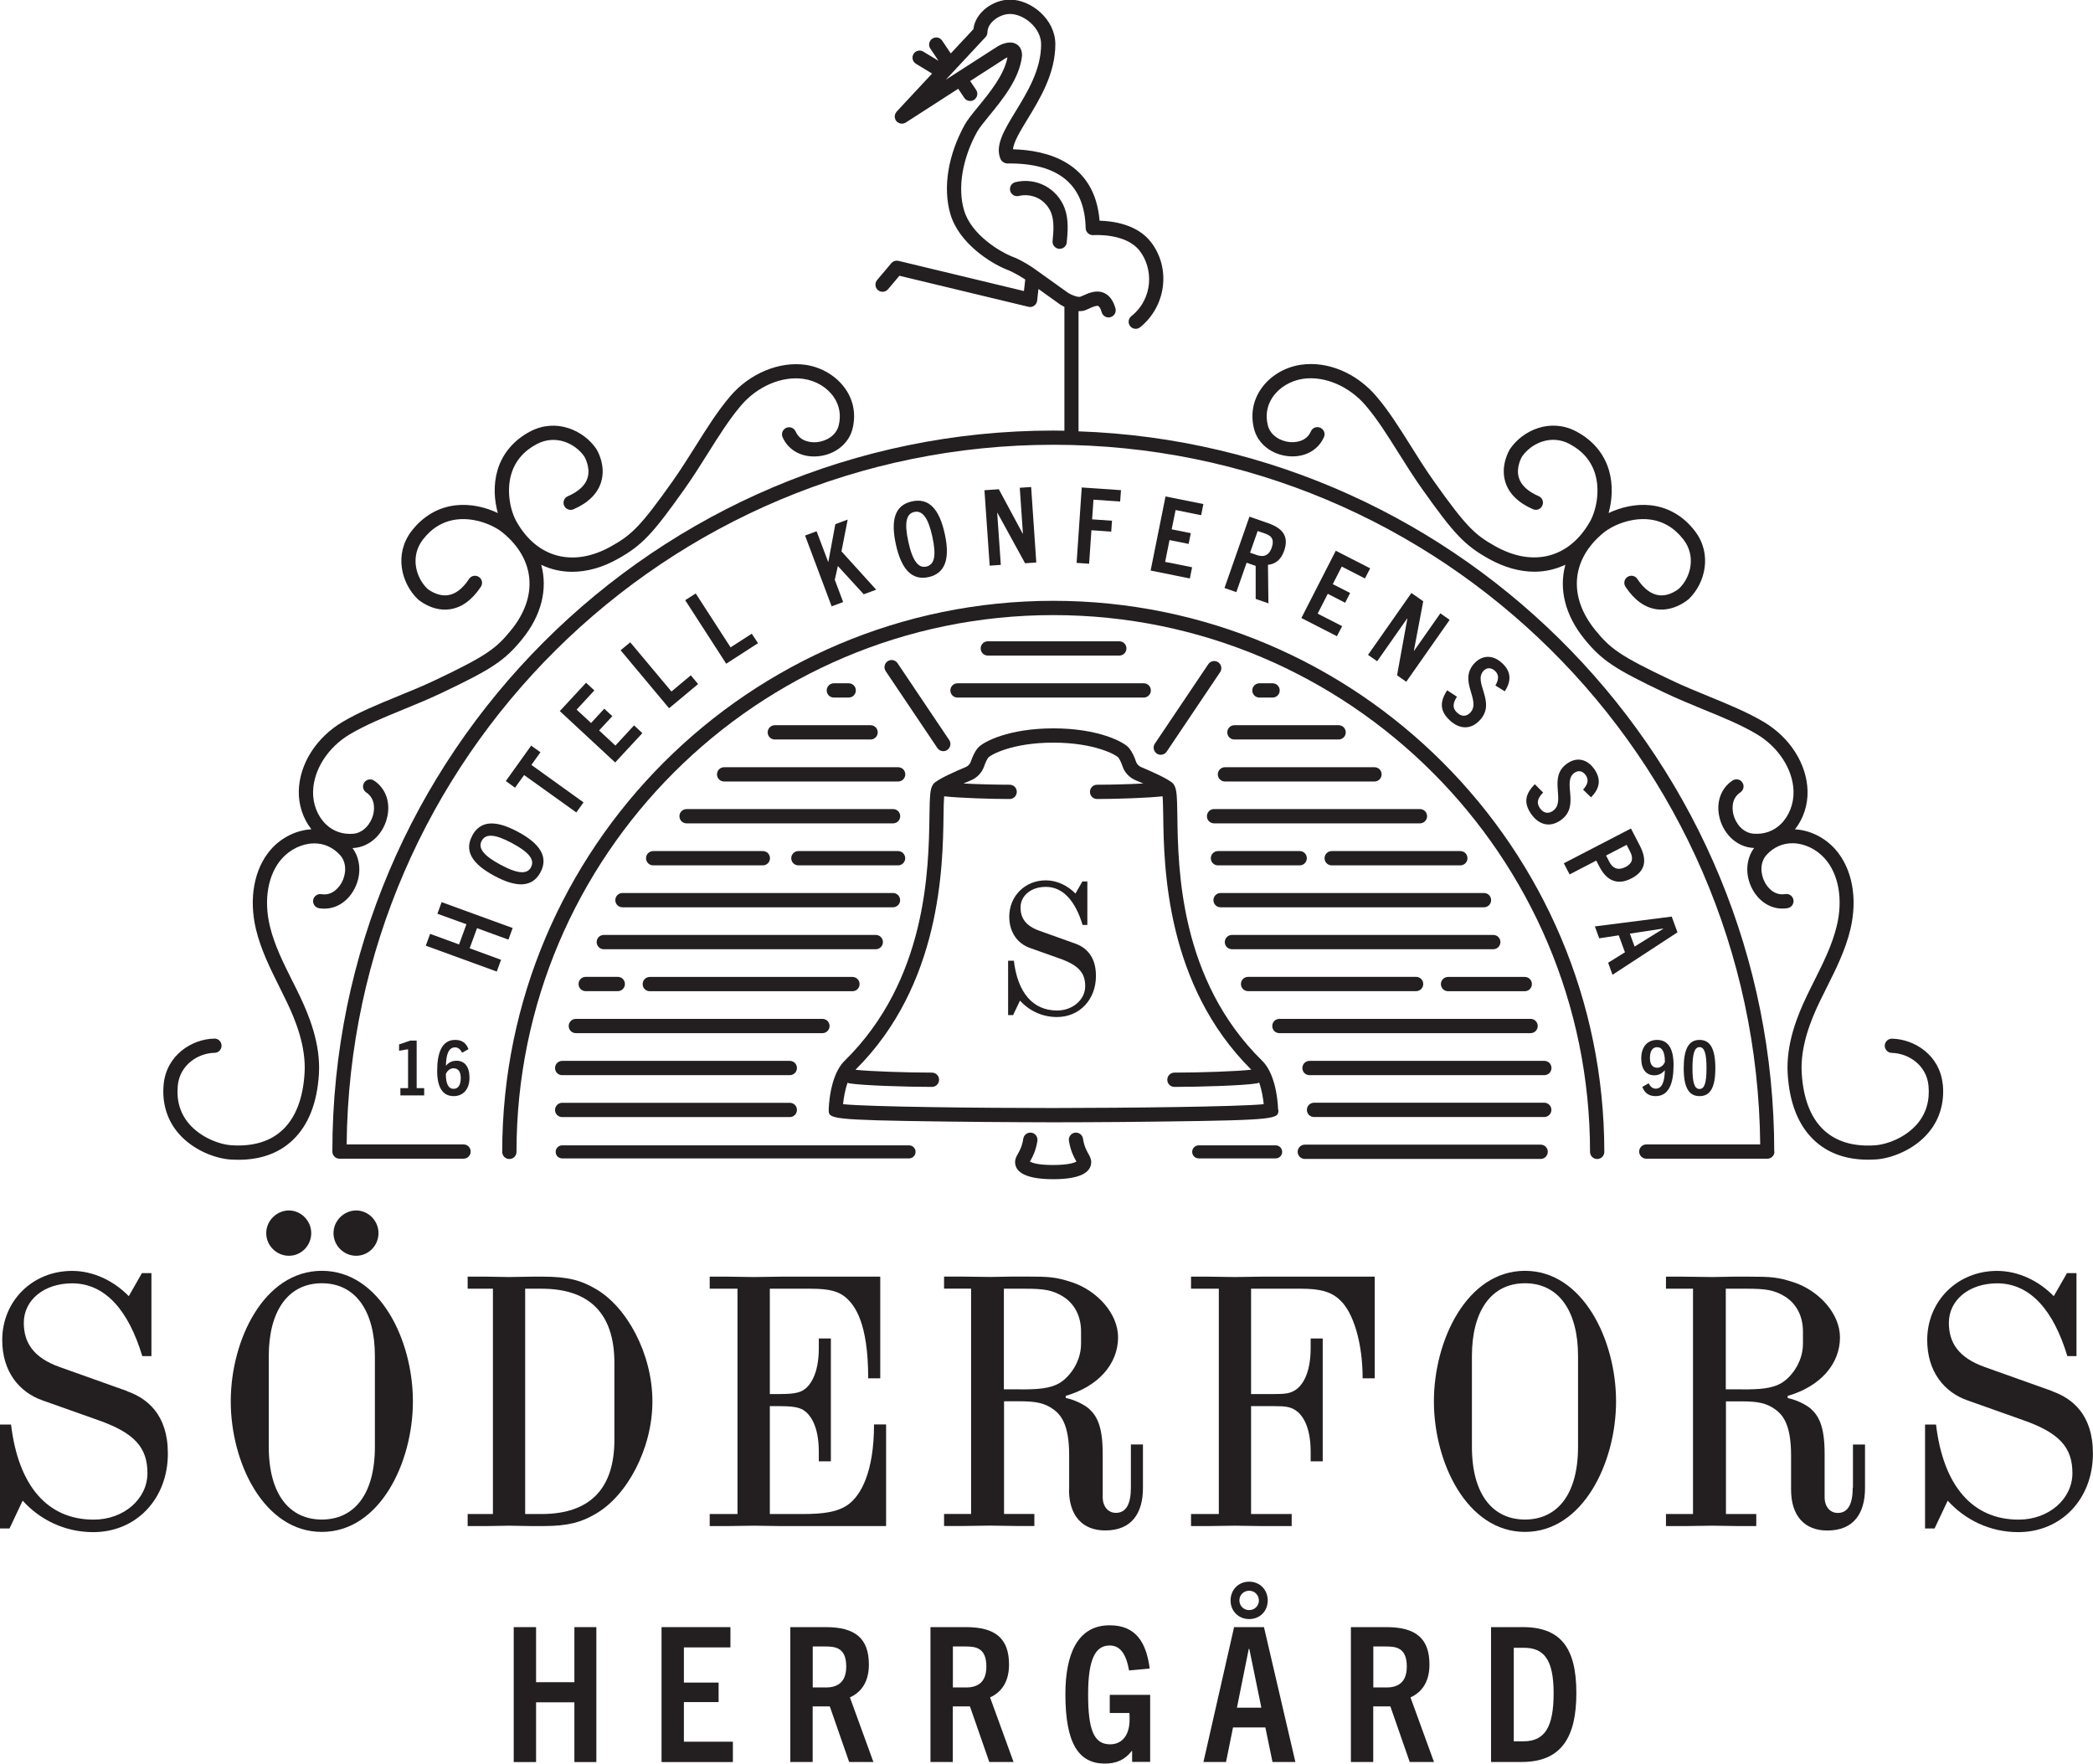 <?xml version="1.0" encoding="UTF-8"?><svg id="Layer_1" xmlns="http://www.w3.org/2000/svg" viewBox="0 0 272.56 229.68"><defs><style>.cls-1{fill:#231f20;stroke-width:0px;}</style></defs><path class="cls-1" d="m16.58,181.16l-8.81-3.14c-3.48-1.24-4.67-3.24-4.67-5.76,0-2.95,2.62-5.14,6.29-5.14,4.29,0,7.33,3.48,9.14,9.48h1.19v-10.81h-1.24l-1.71,3c-1.95-2-4.62-3.29-7.38-3.29-5.19,0-9.1,3.95-9.1,9,0,4.14,2.24,6.81,5.24,7.86l7.24,2.57c4.76,1.67,6.43,3.57,6.43,6.91s-3.05,6.05-7,6.05c-6,0-9.81-4.38-10.76-12.38H0v13.53h1.24l1.71-3.62c2.24,2.48,5.48,4.1,9.19,4.1,5.57,0,9.72-4.29,9.72-10.24,0-5.1-2.72-7.19-5.29-8.1Z"/><path class="cls-1" d="m49.29,160.58c0-1.62-1.33-2.95-2.91-2.95s-2.95,1.33-2.95,2.95,1.33,2.95,2.95,2.95,2.91-1.33,2.91-2.95Z"/><path class="cls-1" d="m41.91,165.49c-7.53,0-11.86,9-11.86,17s4.33,17,11.86,17,11.86-9,11.86-17-4.33-17-11.86-17Zm6.91,22.91c0,6.34-2.81,9.48-6.91,9.48s-6.91-3.14-6.91-9.48v-11.81c0-5.81,2.48-9.48,6.91-9.48s6.91,3.67,6.91,9.48v11.81Z"/><path class="cls-1" d="m34.67,160.58c0,1.62,1.33,2.95,2.95,2.95s2.91-1.33,2.91-2.95-1.33-2.95-2.91-2.95-2.95,1.33-2.95,2.95Z"/><path class="cls-1" d="m77.53,167.82c-1.81-1.05-3.48-1.57-6.81-1.57h-1.43l-3,.05-2.91-.05h-2.48v1.57h3.29v29.34h-3.29v1.57h2.48l2.91-.05,2.91.05h1.52c3.33,0,5-.52,6.81-1.57,4.1-2.33,7.43-8.48,7.43-14.67s-3.33-12.34-7.43-14.67Zm2.48,19.67c0,6.43-3.24,9.67-9.48,9.67h-2.14v-29.34h2.14c6.24,0,9.48,3.24,9.48,9.67v10Z"/><path class="cls-1" d="m110.59,195.83c-1.43,1.1-3.43,1.33-6.05,1.33h-4.29v-14.05h1.14c1.52,0,2.57.09,3.24.52.76.48,2,1.86,2,5.43v1.24h1.57v-16h-1.57v1.24c0,3.57-1.24,5-2,5.48-.67.43-1.71.52-3.24.52h-1.14v-13.72h5.33c2.57,0,3.67.38,4.62,1.19,1.1,1,2.86,3.19,2.86,10.48h1.57v-13.24h-12.96l-3.48.05-3.48-.05h-2.29v1.57h3.62v29.34h-3.62v1.57h2.29l3.48-.05,3.48.05h13.72v-13.24h-1.57c0,6.38-1.81,9.24-3.24,10.34Z"/><path class="cls-1" d="m139.21,193.97c0,3.48,1.81,5.33,4.72,5.33,3.48,0,4.91-2.29,4.91-5.53v-5.67h-1.57v5.62c0,2.14-.62,3.29-1.95,3.29-1,0-1.72-.81-1.72-2.05v-5.67c0-3.67-.81-4.95-1.81-5.86-.62-.52-1.81-1.14-3-1.38v-.28c4.29-1.24,6.81-4.19,6.81-7.62,0-3.1-2.71-6.05-5.95-7.15-2.14-.71-3.05-.76-5.95-.76h-1.9l-2.76.05-4-.05h-2.1v1.57h3.52v29.34h-3.52v1.57h2.57l3.43-.05,3.52.05h2.24v-1.57h-3.95v-14.67h2c2.24,0,3.29.24,4.43,1.05.91.67,2.05,1.86,2.05,5.96v4.48Zm-6.38-13.05h-2.1v-13.1h2.81c2.24,0,3.52.14,4.95,1.05,1.33.86,2.29,2.38,2.29,4.53v1.57c0,2.52-1.62,4.38-2.67,5.05-1.33.86-3.14.91-5.29.91Z"/><path class="cls-1" d="m169.45,167.82c2.43,0,3.91.38,5.05,1.48,1.76,1.62,2.95,5.62,2.95,10.19h1.57v-13.24h-14.72l-3.48.05-3.48-.05h-2.24v1.57h3.62v29.34h-3.62v1.57h2.24l3.48-.05,3.48.05h3.91v-1.57h-5.29v-14.05h2.95c1.52,0,2.14.09,2.81.52.76.48,2,1.86,2,5.43v1.24h1.57v-16h-1.57v1.24c0,3.57-1.24,5-2,5.48-.67.43-1.29.52-2.81.52h-2.95v-13.72h6.53Z"/><path class="cls-1" d="m198.59,165.49c-7.53,0-11.86,9-11.86,17s4.33,17,11.86,17,11.86-9,11.86-17-4.33-17-11.86-17Zm6.91,22.91c0,6.34-2.81,9.48-6.91,9.48s-6.91-3.14-6.91-9.48v-11.81c0-5.81,2.48-9.48,6.91-9.48s6.91,3.67,6.91,9.48v11.81Z"/><path class="cls-1" d="m241.27,193.73c0,2.14-.62,3.29-1.95,3.29-1,0-1.71-.81-1.71-2.05v-5.67c0-3.67-.81-4.95-1.81-5.86-.62-.52-1.81-1.14-3-1.38v-.28c4.29-1.24,6.81-4.19,6.81-7.62,0-3.1-2.72-6.05-5.95-7.15-2.14-.71-3.05-.76-5.95-.76h-1.9l-2.76.05-4-.05h-2.1v1.57h3.52v29.34h-3.52v1.57h2.57l3.43-.05,3.52.05h2.24v-1.57h-3.95v-14.67h2c2.24,0,3.29.24,4.43,1.05.91.67,2.05,1.86,2.05,5.96v4.48c0,3.48,1.81,5.33,4.72,5.33,3.48,0,4.91-2.29,4.91-5.53v-5.67h-1.57v5.62Zm-14.43-12.81h-2.1v-13.1h2.81c2.24,0,3.53.14,4.95,1.05,1.33.86,2.29,2.38,2.29,4.53v1.57c0,2.52-1.62,4.38-2.67,5.05-1.33.86-3.14.91-5.29.91Z"/><path class="cls-1" d="m267.27,181.16l-8.81-3.14c-3.48-1.24-4.67-3.24-4.67-5.76,0-2.95,2.62-5.14,6.29-5.14,4.29,0,7.33,3.48,9.14,9.48h1.19v-10.81h-1.24l-1.72,3c-1.95-2-4.62-3.29-7.38-3.29-5.19,0-9.1,3.95-9.1,9,0,4.14,2.24,6.81,5.24,7.86l7.24,2.57c4.76,1.67,6.43,3.57,6.43,6.91s-3.05,6.05-7,6.05c-6,0-9.81-4.38-10.76-12.38h-1.43v13.53h1.24l1.71-3.62c2.24,2.48,5.48,4.1,9.19,4.1,5.57,0,9.72-4.29,9.72-10.24,0-5.1-2.72-7.19-5.29-8.1Z"/><polygon class="cls-1" points="74.8 219.06 69.81 219.06 69.81 211.89 66.9 211.89 66.9 229.46 69.81 229.46 69.81 221.68 74.8 221.68 74.8 229.46 77.66 229.46 77.66 211.89 74.8 211.89 74.8 219.06"/><polygon class="cls-1" points="89.06 221.65 93.58 221.65 93.58 219.11 89.06 219.11 89.06 214.53 95.12 214.53 95.12 211.89 86.15 211.89 86.15 229.46 95.44 229.46 95.44 226.81 89.06 226.81 89.06 221.65"/><path class="cls-1" d="m113.15,216.76c0-3.42-1.81-4.87-5.58-4.87h-4.65v17.56h2.91v-7.24h2.23l2.52,7.24h3.16l-3.06-8.41c1.52-.69,2.47-2.06,2.47-4.28Zm-5.65,2.98h-1.66v-5.33h1.64c1.32,0,2.72.15,2.72,2.62,0,2.25-1.37,2.72-2.69,2.72Z"/><path class="cls-1" d="m131.4,216.76c0-3.42-1.81-4.87-5.58-4.87h-4.65v17.56h2.91v-7.24h2.23l2.52,7.24h3.16l-3.06-8.41c1.52-.69,2.47-2.06,2.47-4.28Zm-5.65,2.98h-1.66v-5.33h1.64c1.32,0,2.72.15,2.72,2.62,0,2.25-1.37,2.72-2.69,2.72Z"/><path class="cls-1" d="m144.51,223.07h2.57c.02.29.02.61.02.88,0,1.88-.88,3.2-2.54,3.2-2.13,0-2.86-1.91-2.86-6.51s.95-6.36,2.81-6.36c1.39,0,2.15,1.15,2.52,3.25l2.69-.25c-.44-3.35-1.76-5.63-5.21-5.63-4.21,0-5.77,3.79-5.77,8.98,0,6.46,1.76,9.03,5.14,9.03,1.42,0,2.57-.44,3.5-1.64h.05v1.42h2.35v-8.73h-5.26v2.35Z"/><path class="cls-1" d="m160.71,211.89l-3.99,17.56h2.94l.91-4.5h4.21l.93,4.5h2.98l-4.09-17.56h-3.89Zm.37,10.49l1.54-7.66h.07l1.57,7.66h-3.18Z"/><path class="cls-1" d="m162.67,210.84c1.42,0,2.42-1.05,2.42-2.42s-1-2.45-2.42-2.45-2.42,1.08-2.42,2.45,1.03,2.42,2.42,2.42Zm0-3.69c.76,0,1.27.61,1.27,1.27s-.51,1.25-1.27,1.25-1.27-.59-1.27-1.27.54-1.25,1.27-1.25Z"/><path class="cls-1" d="m186.15,216.76c0-3.42-1.81-4.87-5.58-4.87h-4.65v17.56h2.91v-7.24h2.23l2.52,7.24h3.16l-3.06-8.41c1.52-.69,2.47-2.06,2.47-4.28Zm-5.65,2.98h-1.66v-5.33h1.64c1.32,0,2.72.15,2.72,2.62,0,2.25-1.37,2.72-2.69,2.72Z"/><path class="cls-1" d="m198.21,211.89h-4.04v17.56h3.99c5.16,0,7.12-3.2,7.12-8.98,0-6.14-2.23-8.59-7.07-8.59Zm.17,14.87h-1.25v-12.18h1.32c2.57,0,3.87,1.47,3.87,5.92s-1.17,6.26-3.94,6.26Z"/><path class="cls-1" d="m65.4,150c0,.51.41.93.93.93s.93-.41.93-.93c0-38.55,31.36-69.9,69.9-69.9s69.9,31.36,69.9,69.9c0,.51.41.93.93.93s.93-.41.93-.93c0-39.57-32.19-71.76-71.76-71.76s-71.76,32.19-71.76,71.76Z"/><path class="cls-1" d="m231.05,150c0-50.67-40.35-92.09-90.6-93.83v-15.65c.28,0,.57-.01.84-.11.17-.06.36-.14.56-.24.37-.17.94-.42,1.17-.32.06.03.27.17.45.82.12.41.49.67.89.67.08,0,.17-.01.26-.04.49-.14.78-.65.64-1.15-.29-1.01-.78-1.68-1.46-1.99-1-.46-2.03,0-2.71.31-.15.07-.29.13-.41.17-.29.1-1.09-.19-1.57-.49l-4.42-3.16c-.06-.05-1.58-1.11-2.99-1.62-1.4-.57-5.24-2.77-6.17-6.03-.84-2.91-.2-6.71,1.71-10.17.29-.52.89-1.25,1.58-2.1,1.68-2.05,3.99-4.87,4.27-7.81,0-.03,0-.06,0-.09,0-.87-.46-1.27-.74-1.43-.88-.51-2.03.07-2.4.28l-6.78,4.36,5.17-5.55c.16-.17.25-.4.25-.63,0-1.28,1.61-2.38,2.93-2.38,1.83,0,4.06,1.82,4.06,3.95,0,3.3-1.78,6.21-3.35,8.78-1.45,2.38-2.71,4.44-1.92,6.19.15.33.55.55.91.55h0c6.65-.08,10.04,2.77,10.16,8.42,0,.25.12.5.31.67.19.17.44.26.7.24.04,0,4.2-.31,6.02,2.04,1.76,2.26,1.84,6.16-1.09,8.52-.4.32-.46.9-.14,1.3.18.23.45.34.72.34.2,0,.41-.07.58-.21,3.39-2.74,4.02-7.71,1.39-11.1-1.82-2.35-5.07-2.73-6.68-2.77-.62-7.69-6.93-9.18-11.27-9.3.07-.95.96-2.4,1.89-3.93,1.61-2.64,3.62-5.93,3.62-9.75,0-3.27-3.18-5.81-5.91-5.81-2.13,0-4.51,1.62-4.76,3.85l-2.95,3.16-1.12-1.67c-.29-.43-.86-.54-1.29-.25-.42.29-.54.86-.25,1.29l1.07,1.59-1.99-1.2c-.44-.27-1.01-.12-1.27.31s-.12,1.01.31,1.27l2.11,1.28-4.62,4.96s-.02.04-.04.06c-.04.05-.07.1-.1.16-.03.05-.05.1-.07.16-.02.06-.02.11-.03.17,0,.06,0,.12,0,.18,0,.06.02.11.04.17.02.06.04.12.07.18.01.02.01.04.03.07.02.03.06.05.08.08.02.03.04.07.07.09.02.02.04.02.06.04.05.04.1.07.16.1.05.03.1.05.16.07.06.02.11.02.17.03.06,0,.12,0,.18,0,.06,0,.11-.02.17-.04.06-.02.12-.04.18-.07.02-.01.04-.01.06-.03l6.83-4.4.79,1.18c.18.27.47.41.77.41.18,0,.36-.05.52-.16.42-.29.54-.86.25-1.29l-.77-1.15,4.58-2.95c.07-.04.17-.09.27-.13-.4,2.26-2.35,4.64-3.8,6.41-.75.92-1.4,1.71-1.77,2.38-2.17,3.94-2.85,8.16-1.87,11.58,1.1,3.82,5.22,6.4,7.29,7.24,1.01.37,2.12,1.09,2.47,1.32l-.17,1.5-16.34-3.93c-.34-.08-.7.04-.93.3l-1.85,2.2c-.33.39-.28.98.11,1.31.39.33.98.28,1.31-.11l1.48-1.76,16.8,4.04c.07.02.14.03.22.03.19,0,.37-.06.53-.17.22-.15.36-.39.39-.66l.17-1.52,2.85,2.04c.09.05.28.17.53.29v16.13c-.48,0-.96-.02-1.44-.02-51.77,0-93.89,42.12-93.89,93.89,0,.51.41.93.93.93h16.15c.51,0,.93-.41.93-.93s-.41-.93-.93-.93h-15.22c.5-50.33,41.59-91.11,92.04-91.11s91.54,40.79,92.04,91.11h-14.83c-.51,0-.93.41-.93.93s.41.93.93.93h15.76c.51,0,.93-.41.93-.93Z"/><polygon class="cls-1" points="65.25 124.99 61.16 123.49 62.12 120.87 66.21 122.36 66.76 120.85 57.51 117.48 56.96 118.99 60.74 120.36 59.78 122.99 56.01 121.61 55.45 123.15 64.69 126.52 65.25 124.99"/><path class="cls-1" d="m61.5,108.82c-1.09,2.03.03,3.71,2.9,5.25,2.85,1.53,4.91,1.52,5.98-.47,1.07-1.99-.05-3.73-2.9-5.26-2.87-1.55-4.9-1.55-5.99.48Zm7.65,4.12c-.48.89-1.62.93-3.97-.33-2.26-1.21-2.95-2.19-2.45-3.12.51-.94,1.7-.91,3.96.31,2.34,1.26,2.95,2.22,2.45,3.14Z"/><polygon class="cls-1" points="69.17 97.1 65.87 101.71 67.07 102.58 68.25 100.93 75.05 105.8 75.99 104.49 69.2 99.61 70.38 97.96 69.17 97.1"/><polygon class="cls-1" points="76.32 88.91 72.9 92.6 80.11 99.29 83.65 95.47 82.57 94.46 80.14 97.09 78.02 95.12 79.74 93.26 78.69 92.29 76.97 94.15 75.09 92.41 77.4 89.91 76.32 88.91"/><polygon class="cls-1" points="82.07 83.64 80.82 84.68 87.13 92.23 90.91 89.08 89.96 87.94 87.44 90.05 82.07 83.64"/><polygon class="cls-1" points="95.14 84.3 90.6 77.28 89.23 78.16 94.57 86.43 98.71 83.76 97.9 82.52 95.14 84.3"/><polygon class="cls-1" points="108.78 68.26 107.87 73.18 107.85 73.18 106.34 69.18 104.84 69.74 108.3 78.96 109.8 78.4 108.71 75.5 109.11 73.71 112.48 77.39 114.1 76.79 109.58 71.8 110.39 67.66 108.78 68.26"/><path class="cls-1" d="m120.93,75.15c2.21-.49,2.8-2.47,2.1-5.63-.7-3.19-2.02-4.72-4.27-4.23-2.25.5-2.79,2.44-2.09,5.63.7,3.16,2.05,4.72,4.26,4.23Zm-1.87-8.48c1.04-.23,1.8.7,2.35,3.2.57,2.6.24,3.68-.78,3.91-.99.22-1.77-.62-2.34-3.22-.55-2.51-.26-3.67.77-3.89Z"/><polygon class="cls-1" points="130.07 63.71 128.2 63.84 128.88 73.66 130.33 73.56 129.86 66.78 129.89 66.78 133.49 73.35 134.95 73.25 134.28 63.42 132.8 63.52 133.21 69.49 133.18 69.49 130.07 63.71"/><polygon class="cls-1" points="145.87 65.31 145.98 63.83 140.87 63.48 140.2 73.3 141.83 73.41 142.13 69.05 144.71 69.23 144.81 67.81 142.22 67.63 142.4 65.07 145.87 65.31"/><polygon class="cls-1" points="156.42 67.09 156.71 65.64 151.78 64.65 149.84 74.3 154.95 75.33 155.24 73.87 151.73 73.17 152.3 70.33 154.79 70.83 155.07 69.43 152.58 68.93 153.09 66.42 156.42 67.09"/><path class="cls-1" d="m167.22,71.75c.63-1.81-.06-2.91-2.05-3.61l-2.46-.86-3.25,9.29,1.54.54,1.34-3.83,1.18.41v4.3s1.66.58,1.66.58l-.06-5.02c.93-.08,1.69-.63,2.1-1.81Zm-1.62-.41c-.42,1.19-1.23,1.18-1.93.94l-.88-.31.99-2.82.87.3c.7.24,1.41.58.95,1.89Z"/><polygon class="cls-1" points="169.47 80.48 174.1 82.85 174.78 81.54 171.59 79.91 172.91 77.33 175.17 78.49 175.82 77.22 173.56 76.07 174.73 73.78 177.75 75.33 178.43 74.01 173.95 71.72 169.47 80.48"/><polygon class="cls-1" points="183.8 77.22 178.15 85.28 179.34 86.11 183.24 80.55 183.27 80.57 181.93 87.94 183.13 88.78 188.78 80.72 187.57 79.87 184.14 84.76 184.12 84.75 185.34 78.3 183.8 77.22"/><path class="cls-1" d="m188.45,89.9c-.98,1.51-.95,2.69.33,3.89s2.76,1.26,3.93,0c2.2-2.36-.92-4.92.48-6.43.43-.46,1-.45,1.5.01.56.52.47,1.15.05,1.9l1.22.76c.82-1.28.91-2.51-.34-3.67-1.19-1.11-2.58-1.09-3.62.02-2.15,2.31.94,4.84-.53,6.42-.52.56-1.17.52-1.72.01-.64-.6-.57-1.22-.02-2.08l-1.28-.84Z"/><path class="cls-1" d="m199.88,102.12c-1.27,1.27-1.49,2.43-.49,3.87s2.44,1.81,3.84.83c2.64-1.85.12-5.01,1.81-6.19.52-.36,1.08-.23,1.47.33.44.63.22,1.22-.35,1.87l1.03,1c1.07-1.08,1.41-2.26.43-3.67-.94-1.34-2.3-1.61-3.54-.73-2.58,1.81-.08,4.93-1.86,6.17-.63.44-1.26.26-1.68-.35-.5-.72-.3-1.31.41-2.04l-1.08-1.09Z"/><path class="cls-1" d="m212.39,107.89l-8.74,4.53.75,1.45,3.47-1.8.41.79c.98,1.9,2.42,2.44,4.17,1.53,1.8-.93,2.09-2.34,1.1-4.26l-1.16-2.24Zm-.71,5.01c-1.07.55-1.73.06-2.09-.64l-.44-.85,2.68-1.39.45.88c.44.85.34,1.52-.6,2.01Z"/><path class="cls-1" d="m217.7,119.36l-10.01,1.28.57,1.55,2.54-.39.81,2.21-2.19,1.36.57,1.57,8.46-5.53-.75-2.05Zm-4.84,3.89l-.61-1.67,4.33-.66v.04s-3.71,2.3-3.71,2.3Z"/><path class="cls-1" d="m252.99,141.22c-.36-3.8-3.67-5.9-6.6-5.96h-.02c-.5,0-.92.4-.93.91,0,.51.4.93.91.94,2.13.04,4.53,1.55,4.79,4.28.18,1.94-.31,3.61-1.47,4.97-1.52,1.78-3.94,2.69-5.55,2.79-2.84.18-5.09-.52-6.7-2.07-1.65-1.59-2.59-4.06-2.79-7.32-.22-3.51,1.22-6.97,2.31-9.26.31-.65.63-1.29.96-1.94,1.2-2.39,2.43-4.86,3.07-7.55.96-4.04.23-7.93-1.97-10.41-1.36-1.54-3.31-2.5-5.25-2.6,1.09-1.37,1.69-3.18,1.64-5.01-.1-3.51-2.29-6.95-5.71-8.98-2.15-1.27-4.54-2.25-7.07-3.29-1.65-.68-3.36-1.37-5.07-2.19-6.65-3.15-7.86-4.1-9.79-6.47-3.55-4.36-3.15-9.21,1.05-12.67,1.24-1.02,3.64-2.01,5.96-1.75,1.78.2,3.28,1.08,4.47,2.62,1.67,2.17.95,4.91-.56,6.37-.01.01-1.21,1.06-2.65.88-1.01-.13-1.95-.84-2.8-2.12-.28-.43-.86-.54-1.28-.26-.43.28-.54.86-.26,1.28,1.16,1.75,2.54,2.74,4.11,2.94,2.3.28,4.05-1.27,4.15-1.36,2.11-2.04,3.09-5.84.76-8.86-1.49-1.93-3.47-3.08-5.73-3.33-1.97-.22-3.93.27-5.49,1.01.46-1.66.6-3.67.05-5.56-.64-2.18-2.12-3.94-4.27-5.07-3.37-1.78-6.95-.16-8.62,2.29-.05.08-1.29,2.09-.61,4.29.46,1.51,1.68,2.71,3.6,3.55.47.21,1.02,0,1.22-.48.21-.47,0-1.02-.48-1.22-1.4-.61-2.27-1.41-2.57-2.38-.43-1.38.39-2.75.39-2.75,1.2-1.76,3.78-2.95,6.2-1.67,1.72.91,2.85,2.24,3.35,3.95.66,2.24.1,4.77-.69,6.17-2.69,4.73-7.4,5.96-12.31,3.21-2.67-1.49-3.8-2.53-8.05-8.53-1.09-1.54-2.07-3.11-3.02-4.62-1.46-2.32-2.83-4.51-4.45-6.4-2.59-3.03-6.35-4.6-9.82-4.09-2.13.31-4.09,1.51-5.22,3.2-1.03,1.52-1.33,3.3-.88,5.12.48,1.96,2.3,3.4,4.53,3.59,2.07.18,3.83-.78,4.58-2.49.21-.47,0-1.01-.48-1.22-.47-.21-1.02,0-1.22.48-.64,1.45-2.24,1.43-2.72,1.39-1.19-.1-2.55-.82-2.89-2.19-.32-1.31-.11-2.57.62-3.65.85-1.26,2.33-2.16,3.96-2.4,2.8-.41,6,.95,8.15,3.46,1.54,1.8,2.87,3.93,4.29,6.19.96,1.53,1.96,3.12,3.08,4.7,4.17,5.89,5.54,7.33,8.66,9.08,2.02,1.13,4.05,1.69,5.96,1.69,1.42,0,2.77-.32,4.03-.91-.86,3.13-.06,6.56,2.49,9.69,2.26,2.77,3.92,3.88,10.43,6.97,1.75.83,3.49,1.54,5.16,2.23,2.47,1.01,4.8,1.96,6.83,3.17,2.84,1.68,4.73,4.6,4.8,7.43.05,1.64-.58,3.25-1.68,4.31-.94.9-2.15,1.32-3.49,1.23-1.41-.1-2.35-1.31-2.65-2.47-.12-.46-.42-2.04.9-2.92.43-.28.54-.86.26-1.28-.28-.43-.86-.54-1.28-.26-1.56,1.03-2.2,2.93-1.67,4.94.57,2.16,2.31,3.7,4.32,3.84.05,0,.11,0,.16,0-1.09,1.47-1.2,3.56-.23,5.37.99,1.83,2.75,2.78,4.59,2.47.5-.08.85-.56.76-1.07s-.56-.85-1.07-.76c-1.57.26-2.43-1.1-2.65-1.52-.57-1.06-.71-2.58.25-3.62.92-.99,2.09-1.49,3.39-1.48,1.52.02,3.08.77,4.17,2,1.8,2.03,2.38,5.31,1.55,8.76-.59,2.48-1.78,4.85-2.93,7.15-.33.66-.66,1.31-.97,1.97-1.19,2.48-2.74,6.23-2.49,10.17.23,3.74,1.36,6.61,3.35,8.54,1.8,1.74,4.19,2.62,7.13,2.62.32,0,.64-.01.97-.03,2.05-.13,4.96-1.24,6.84-3.44,1.48-1.73,2.14-3.92,1.91-6.35Z"/><path class="cls-1" d="m31.05,151.03c2.94,0,5.33-.88,7.13-2.62,1.99-1.93,3.12-4.8,3.35-8.53.25-3.94-1.31-7.7-2.49-10.18-.31-.66-.64-1.31-.97-1.96-1.15-2.3-2.34-4.67-2.93-7.15-.82-3.45-.24-6.72,1.55-8.76,1.09-1.23,2.65-1.98,4.17-2,1.27-.03,2.47.49,3.39,1.48.96,1.03.82,2.56.25,3.61-.23.42-1.09,1.78-2.65,1.52-.5-.08-.98.26-1.07.76-.08.5.26.98.76,1.07,1.85.31,3.61-.64,4.59-2.47.97-1.81.86-3.9-.23-5.37.05,0,.11,0,.16,0,2.01-.14,3.75-1.68,4.32-3.84.53-2.01-.11-3.9-1.67-4.94-.43-.28-1-.17-1.28.26-.28.43-.17,1,.26,1.28,1.32.88,1.02,2.46.9,2.92-.31,1.16-1.25,2.37-2.65,2.47-1.34.09-2.55-.33-3.49-1.23-1.1-1.05-1.73-2.66-1.68-4.31.08-2.84,1.96-5.75,4.8-7.43,2.03-1.2,4.36-2.16,6.83-3.17,1.67-.69,3.4-1.39,5.16-2.23,6.52-3.09,8.17-4.2,10.43-6.97,2.54-3.12,3.35-6.55,2.49-9.69,1.25.6,2.61.91,4.03.91,1.91,0,3.94-.55,5.96-1.69,3.12-1.75,4.49-3.19,8.66-9.08,1.12-1.58,2.12-3.17,3.08-4.7,1.42-2.26,2.76-4.39,4.29-6.19,2.14-2.51,5.34-3.87,8.15-3.46,1.63.24,3.1,1.13,3.95,2.4.73,1.08.94,2.34.62,3.65-.34,1.37-1.69,2.09-2.89,2.19-.48.04-2.09.06-2.72-1.39-.21-.47-.75-.68-1.22-.48-.47.21-.68.75-.48,1.22.75,1.71,2.51,2.67,4.58,2.49,2.23-.19,4.05-1.63,4.53-3.59.45-1.83.15-3.6-.88-5.12-1.14-1.69-3.09-2.88-5.22-3.2-3.42-.49-7.28,1.1-9.83,4.09-1.62,1.9-3,4.09-4.45,6.4-.95,1.51-1.93,3.07-3.02,4.62-4.25,6-5.39,7.04-8.05,8.53-4.9,2.75-9.62,1.52-12.3-3.21-.8-1.4-1.35-3.93-.7-6.17.5-1.72,1.63-3.05,3.35-3.95,2.42-1.28,5-.09,6.18,1.64,0,.01.84,1.39.41,2.78-.3.97-1.17,1.77-2.57,2.38-.47.2-.68.75-.48,1.22.21.47.75.68,1.22.48,1.93-.84,3.14-2.04,3.6-3.55.68-2.21-.56-4.21-.63-4.32-1.65-2.42-5.22-4.04-8.6-2.27-2.15,1.13-3.63,2.89-4.27,5.07-.55,1.89-.42,3.9.05,5.56-1.56-.75-3.52-1.23-5.49-1.01-2.26.25-4.24,1.41-5.73,3.33-2.33,3.02-1.35,6.82.78,8.88.07.07,1.84,1.63,4.12,1.34,1.57-.2,2.95-1.19,4.11-2.94.28-.43.17-1-.26-1.28-.43-.28-1-.17-1.28.26-.84,1.28-1.78,1.99-2.79,2.12-1.43.18-2.64-.85-2.64-.85h0c-1.53-1.48-2.25-4.23-.58-6.4,1.19-1.54,2.69-2.42,4.47-2.62,2.32-.26,4.72.72,5.96,1.75,4.2,3.46,4.6,8.32,1.05,12.67-1.93,2.37-3.14,3.31-9.79,6.47-1.71.81-3.42,1.51-5.07,2.18-2.53,1.04-4.92,2.02-7.07,3.29-3.43,2.03-5.62,5.47-5.71,8.98-.05,1.83.56,3.64,1.64,5.01-1.94.11-3.89,1.06-5.25,2.6-2.2,2.48-2.93,6.38-1.97,10.41.64,2.68,1.88,5.16,3.07,7.55.32.64.64,1.29.95,1.94,1.1,2.29,2.53,5.75,2.31,9.26-.2,3.26-1.14,5.72-2.79,7.32-1.6,1.55-3.86,2.25-6.7,2.07-1.61-.1-4.03-1.02-5.55-2.79-1.16-1.36-1.66-3.03-1.47-4.97.26-2.73,2.66-4.24,4.79-4.28.51,0,.92-.43.91-.94s-.41-.93-.94-.91c-2.93.05-6.24,2.16-6.6,5.96-.23,2.42.43,4.62,1.91,6.35,1.88,2.2,4.79,3.31,6.84,3.44.33.02.65.03.97.03Z"/><path class="cls-1" d="m145.76,85.37c.51,0,.93-.41.93-.93s-.41-.93-.93-.93h-17.12c-.51,0-.93.41-.93.93s.41.93.93.93h17.12Z"/><path class="cls-1" d="m123.76,89.91c0,.51.41.93.93.93h24.25c.51,0,.93-.41.93-.93s-.41-.93-.93-.93h-24.25c-.51,0-.93.41-.93.93Z"/><path class="cls-1" d="m165.72,90.84c.51,0,.93-.41.93-.93s-.41-.93-.93-.93h-1.71c-.51,0-.93.41-.93.93s.41.93.93.93h1.71Z"/><path class="cls-1" d="m159.82,95.37c0,.51.41.93.93.93h13.57c.51,0,.93-.41.93-.93s-.41-.93-.93-.93h-13.57c-.51,0-.93.41-.93.93Z"/><path class="cls-1" d="m157.35,86.49l-6.96,10.35c-.29.42-.17,1,.25,1.29.16.11.34.16.52.16.3,0,.59-.14.77-.41l6.96-10.35c.29-.42.17-1-.25-1.29-.43-.29-1-.17-1.29.25Z"/><path class="cls-1" d="m122.84,97.82c.18,0,.36-.05.52-.16.42-.29.54-.86.25-1.29l-6.73-10.01c-.29-.43-.86-.54-1.29-.25-.42.29-.54.86-.25,1.29l6.73,10.01c.18.27.47.41.77.41Z"/><path class="cls-1" d="m158.59,100.84c0,.51.41.93.93.93h19.47c.51,0,.93-.41.93-.93s-.41-.93-.93-.93h-19.47c-.51,0-.93.41-.93.93Z"/><path class="cls-1" d="m158.1,107.22h26.81c.51,0,.93-.41.93-.93s-.41-.93-.93-.93h-26.81c-.51,0-.93.41-.93.93s.41.93.93.93Z"/><path class="cls-1" d="m172.49,111.76c0,.51.41.93.93.93h16.75c.51,0,.93-.41.93-.93s-.41-.93-.93-.93h-16.75c-.51,0-.93.41-.93.93Z"/><path class="cls-1" d="m158.61,112.69h10.64c.51,0,.93-.41.93-.93s-.41-.93-.93-.93h-10.64c-.51,0-.93.41-.93.93s.41.93.93.93Z"/><path class="cls-1" d="m158.95,118.15h34.3c.51,0,.93-.41.93-.93s-.41-.93-.93-.93h-34.3c-.51,0-.93.41-.93.93s.41.93.93.93Z"/><path class="cls-1" d="m160.43,123.61h34.03c.51,0,.93-.41.93-.93s-.41-.93-.93-.93h-34.03c-.51,0-.93.41-.93.93s.41.93.93.93Z"/><path class="cls-1" d="m162.53,129.07h21.88c.51,0,.93-.41.93-.93s-.41-.93-.93-.93h-21.88c-.51,0-.93.41-.93.93s.41.93.93.93Z"/><path class="cls-1" d="m187.64,128.15c0,.51.41.93.93.93h9.99c.51,0,.93-.41.93-.93s-.41-.93-.93-.93h-9.99c-.51,0-.93.41-.93.93Z"/><path class="cls-1" d="m200.25,133.61c0-.51-.41-.93-.93-.93h-32.71c-.51,0-.93.41-.93.93s.41.93.93.93h32.71c.51,0,.93-.41.93-.93Z"/><path class="cls-1" d="m201.11,138.15h-30.58c-.51,0-.93.41-.93.93s.41.93.93.93h30.58c.51,0,.93-.41.93-.93s-.41-.93-.93-.93Z"/><path class="cls-1" d="m202.03,144.53c0-.51-.41-.93-.93-.93h-29.98c-.51,0-.93.41-.93.93s.41.93.93.93h29.98c.51,0,.93-.41.93-.93Z"/><path class="cls-1" d="m169.92,150.92h30.71c.51,0,.93-.41.93-.93s-.41-.93-.93-.93h-30.71c-.51,0-.93.41-.93.93s.41.93.93.93Z"/><path class="cls-1" d="m110.52,90.84c.51,0,.93-.41.93-.93s-.41-.93-.93-.93h-1.93c-.51,0-.93.41-.93.93s.41.93.93.93h1.93Z"/><path class="cls-1" d="m99.97,95.37c0,.51.41.93.93.93h12.47c.51,0,.93-.41.93-.93s-.41-.93-.93-.93h-12.47c-.51,0-.93.41-.93.93Z"/><path class="cls-1" d="m116.96,99.91h-22.66c-.51,0-.93.41-.93.93s.41.93.93.93h22.66c.51,0,.93-.41.93-.93s-.41-.93-.93-.93Z"/><path class="cls-1" d="m116.3,107.22c.51,0,.93-.41.93-.93s-.41-.93-.93-.93h-26.89c-.51,0-.93.41-.93.93s.41.93.93.93h26.89Z"/><path class="cls-1" d="m84.13,111.76c0,.51.41.93.93.93h14.28c.51,0,.93-.41.93-.93s-.41-.93-.93-.93h-14.28c-.51,0-.93.41-.93.93Z"/><path class="cls-1" d="m117.88,111.76c0-.51-.41-.93-.93-.93h-12.98c-.51,0-.93.41-.93.93s.41.93.93.93h12.98c.51,0,.93-.41.93-.93Z"/><path class="cls-1" d="m117.22,117.22c0-.51-.41-.93-.93-.93h-35.23c-.51,0-.93.41-.93.93s.41.93.93.93h35.23c.51,0,.93-.41.93-.93Z"/><path class="cls-1" d="m114.98,122.68c0-.51-.41-.93-.93-.93h-35.42c-.51,0-.93.41-.93.93s.41.93.93.93h35.42c.51,0,.93-.41.93-.93Z"/><path class="cls-1" d="m111.94,128.15c0-.51-.41-.93-.93-.93h-26.39c-.51,0-.93.41-.93.93s.41.93.93.93h26.39c.51,0,.93-.41.93-.93Z"/><path class="cls-1" d="m80.45,129.07c.51,0,.93-.41.93-.93s-.41-.93-.93-.93h-4.18c-.51,0-.93.41-.93.93s.41.93.93.93h4.18Z"/><path class="cls-1" d="m108.03,133.61c0-.51-.41-.93-.93-.93h-32.11c-.51,0-.93.41-.93.93s.41.93.93.93h32.11c.51,0,.93-.41.93-.93Z"/><path class="cls-1" d="m102.85,138.15h-29.64c-.51,0-.93.41-.93.93s.41.93.93.93h29.64c.51,0,.93-.41.93-.93s-.41-.93-.93-.93Z"/><path class="cls-1" d="m102.85,143.61h-29.64c-.51,0-.93.41-.93.93s.41.93.93.93h29.64c.51,0,.93-.41.93-.93s-.41-.93-.93-.93Z"/><path class="cls-1" d="m118.38,149.15h-45.17c-.47,0-.85.38-.85.85s.38.85.85.85h45.17c.47,0,.85-.38.85-.85s-.38-.85-.85-.85Z"/><path class="cls-1" d="m139.95,122.85l-4.61-1.65c-1.82-.65-2.44-1.7-2.44-3.02,0-1.55,1.37-2.69,3.29-2.69,2.24,0,3.84,1.82,4.79,4.96h.62v-5.66h-.65l-.9,1.57c-1.02-1.05-2.42-1.72-3.86-1.72-2.72,0-4.76,2.07-4.76,4.71,0,2.17,1.17,3.57,2.74,4.11l3.79,1.35c2.49.87,3.36,1.87,3.36,3.61s-1.6,3.17-3.66,3.17c-3.14,0-5.13-2.29-5.63-6.48h-.75v7.08h.65l.9-1.89c1.17,1.3,2.87,2.14,4.81,2.14,2.92,0,5.08-2.24,5.08-5.36,0-2.67-1.42-3.76-2.77-4.24Z"/><polygon class="cls-1" points="52.14 141.7 52.14 142.65 55.24 142.65 55.24 141.7 54.26 141.7 54.26 135.51 53.42 135.51 51.97 136.01 51.97 136.83 53.14 136.64 53.14 141.7 52.14 141.7"/><path class="cls-1" d="m59.25,136.39c.42,0,.69.25.93.7l.83-.47c-.35-.88-.92-1.2-1.75-1.2-1.71,0-2.33,1.67-2.33,4.03,0,2.06.66,3.29,2.15,3.29,1.23,0,2.06-.88,2.06-2.4,0-1.41-.61-2.21-1.7-2.21-.44,0-.94.14-1.35.64h-.02c.03-1.48.36-2.38,1.19-2.38Zm-.18,2.73c.62,0,.93.45.93,1.27,0,.9-.33,1.4-.93,1.4-.68,0-1-.66-1.01-1.91.17-.46.58-.77,1.01-.77Z"/><path class="cls-1" d="m215.62,141.77c-.41,0-.69-.25-.93-.7l-.82.47c.33.87.92,1.2,1.74,1.2,1.72,0,2.33-1.67,2.33-4.03,0-2.06-.65-3.29-2.15-3.29-1.23,0-2.06.87-2.06,2.4,0,1.41.62,2.21,1.71,2.21.43,0,.92-.14,1.34-.64h.02c-.03,1.48-.36,2.38-1.19,2.38Zm.18-2.73c-.61,0-.94-.45-.94-1.27,0-.9.34-1.4.94-1.4.68,0,1.01.66,1.01,1.91-.17.46-.58.77-1.01.77Z"/><path class="cls-1" d="m223.38,139.11c0-2.49-.64-3.69-2.06-3.69s-2.06,1.2-2.06,3.69.66,3.63,2.06,3.63,2.06-1.12,2.06-3.63Zm-2.98,0c0-1.92.28-2.75.92-2.75s.91.83.91,2.75-.27,2.7-.91,2.7-.92-.77-.92-2.7Z"/><path class="cls-1" d="m156.1,149.15c-.47,0-.85.38-.85.85s.38.85.85.85h10.02c.47,0,.85-.38.85-.85s-.38-.85-.85-.85h-10.02Z"/><path class="cls-1" d="m137.91,32.4s.06,0,.09,0c.47,0,.88-.36.92-.84.12-1.32.28-2.96-.28-4.46-.46-1.24-1.4-2.3-2.56-2.91-1.17-.62-2.57-.79-3.85-.47-.5.12-.8.62-.68,1.12.12.5.63.8,1.12.68.84-.21,1.77-.09,2.54.31.77.41,1.38,1.11,1.69,1.92.41,1.1.29,2.45.17,3.64-.05.51.33.96.84,1.01Z"/><path class="cls-1" d="m166.44,144.52s-.06-4.41-2.06-6.37c-10.76-10.55-10.97-25-11.06-31.94-.04-2.55-.07-3.46-.45-4.02,0-.01-.02-.02-.02-.04-.01-.02-.02-.04-.04-.06-.49-.61-3.1-1.73-4.19-2.19-.32-.13-.57-.39-.68-.71-.15-.45-.47-1.27-.93-1.8-.72-.83-4.08-2.54-9.83-2.54s-9.11,1.71-9.83,2.54c-.46.53-.78,1.35-.93,1.8-.11.32-.36.58-.68.71-1.1.45-3.7,1.58-4.19,2.19-.01.02-.02.04-.04.06,0,.01-.02.02-.02.04-.38.55-.41,1.47-.45,4.02-.1,6.94-.31,21.39-11.06,31.94-2,1.96-2.06,6.33-2.06,6.37,0,1.18,0,1.33,15.09,1.53,7.01.09,14.11.1,14.19.1h0c.07,0,7.17,0,14.19-.1,15.09-.19,15.09-.35,15.09-1.53Zm-29.27-.23c-9.3,0-24.06-.15-27.38-.5.07-.77.25-1.86.59-2.8.08.04.15.08.24.09,1.74.28,7.43.46,10.74.46.51,0,.93-.41.93-.93s-.41-.93-.93-.93c-3.28,0-8.01-.16-9.96-.37,11.16-11.07,11.38-26.49,11.47-33.09.01-.95.03-1.92.08-2.52,2.06.22,6.05.35,8.53.35.51,0,.93-.41.93-.93s-.41-.93-.93-.93c-1.81,0-4.13-.06-6.01-.16.31-.14.63-.28.96-.41.82-.34,1.45-1.01,1.73-1.83.17-.5.4-.98.57-1.17.28-.3,3.04-1.91,8.44-1.91s8.16,1.61,8.44,1.91c.14.16.38.59.57,1.17.28.83.91,1.49,1.73,1.83.33.14.65.28.97.41-1.88.1-4.2.16-6.01.16-.51,0-.93.41-.93.93s.41.93.93.93c2.47,0,6.47-.13,8.53-.35.05.61.06,1.58.08,2.52.09,6.6.32,22.01,11.47,33.08-1.91.22-6.7.38-10.01.38-.51,0-.93.41-.93.93s.41.93.93.93c3.31,0,8.99-.17,10.74-.46.11-.02.2-.06.29-.11.34.94.52,2.04.6,2.82-3.32.34-18.09.49-27.38.5Z"/><path class="cls-1" d="m135.09,148.56c.08-.5-.26-.98-.77-1.06-.5-.07-.98.26-1.06.77-.16,1.02-.47,1.56-.69,1.96-.19.33-.38.67-.38,1.1,0,1.02.86,2.23,4.97,2.23s4.94-1.21,4.94-2.23c0-.43-.19-.77-.38-1.1-.22-.4-.53-.94-.69-1.96-.08-.5-.55-.84-1.06-.77-.5.08-.85.56-.77,1.06.22,1.34.65,2.12.91,2.58.02.04.05.08.07.12-.25.15-1.01.45-3.05.45s-2.76-.3-3.01-.45c.02-.04.04-.08.07-.12.26-.46.69-1.23.91-2.58Z"/></svg>